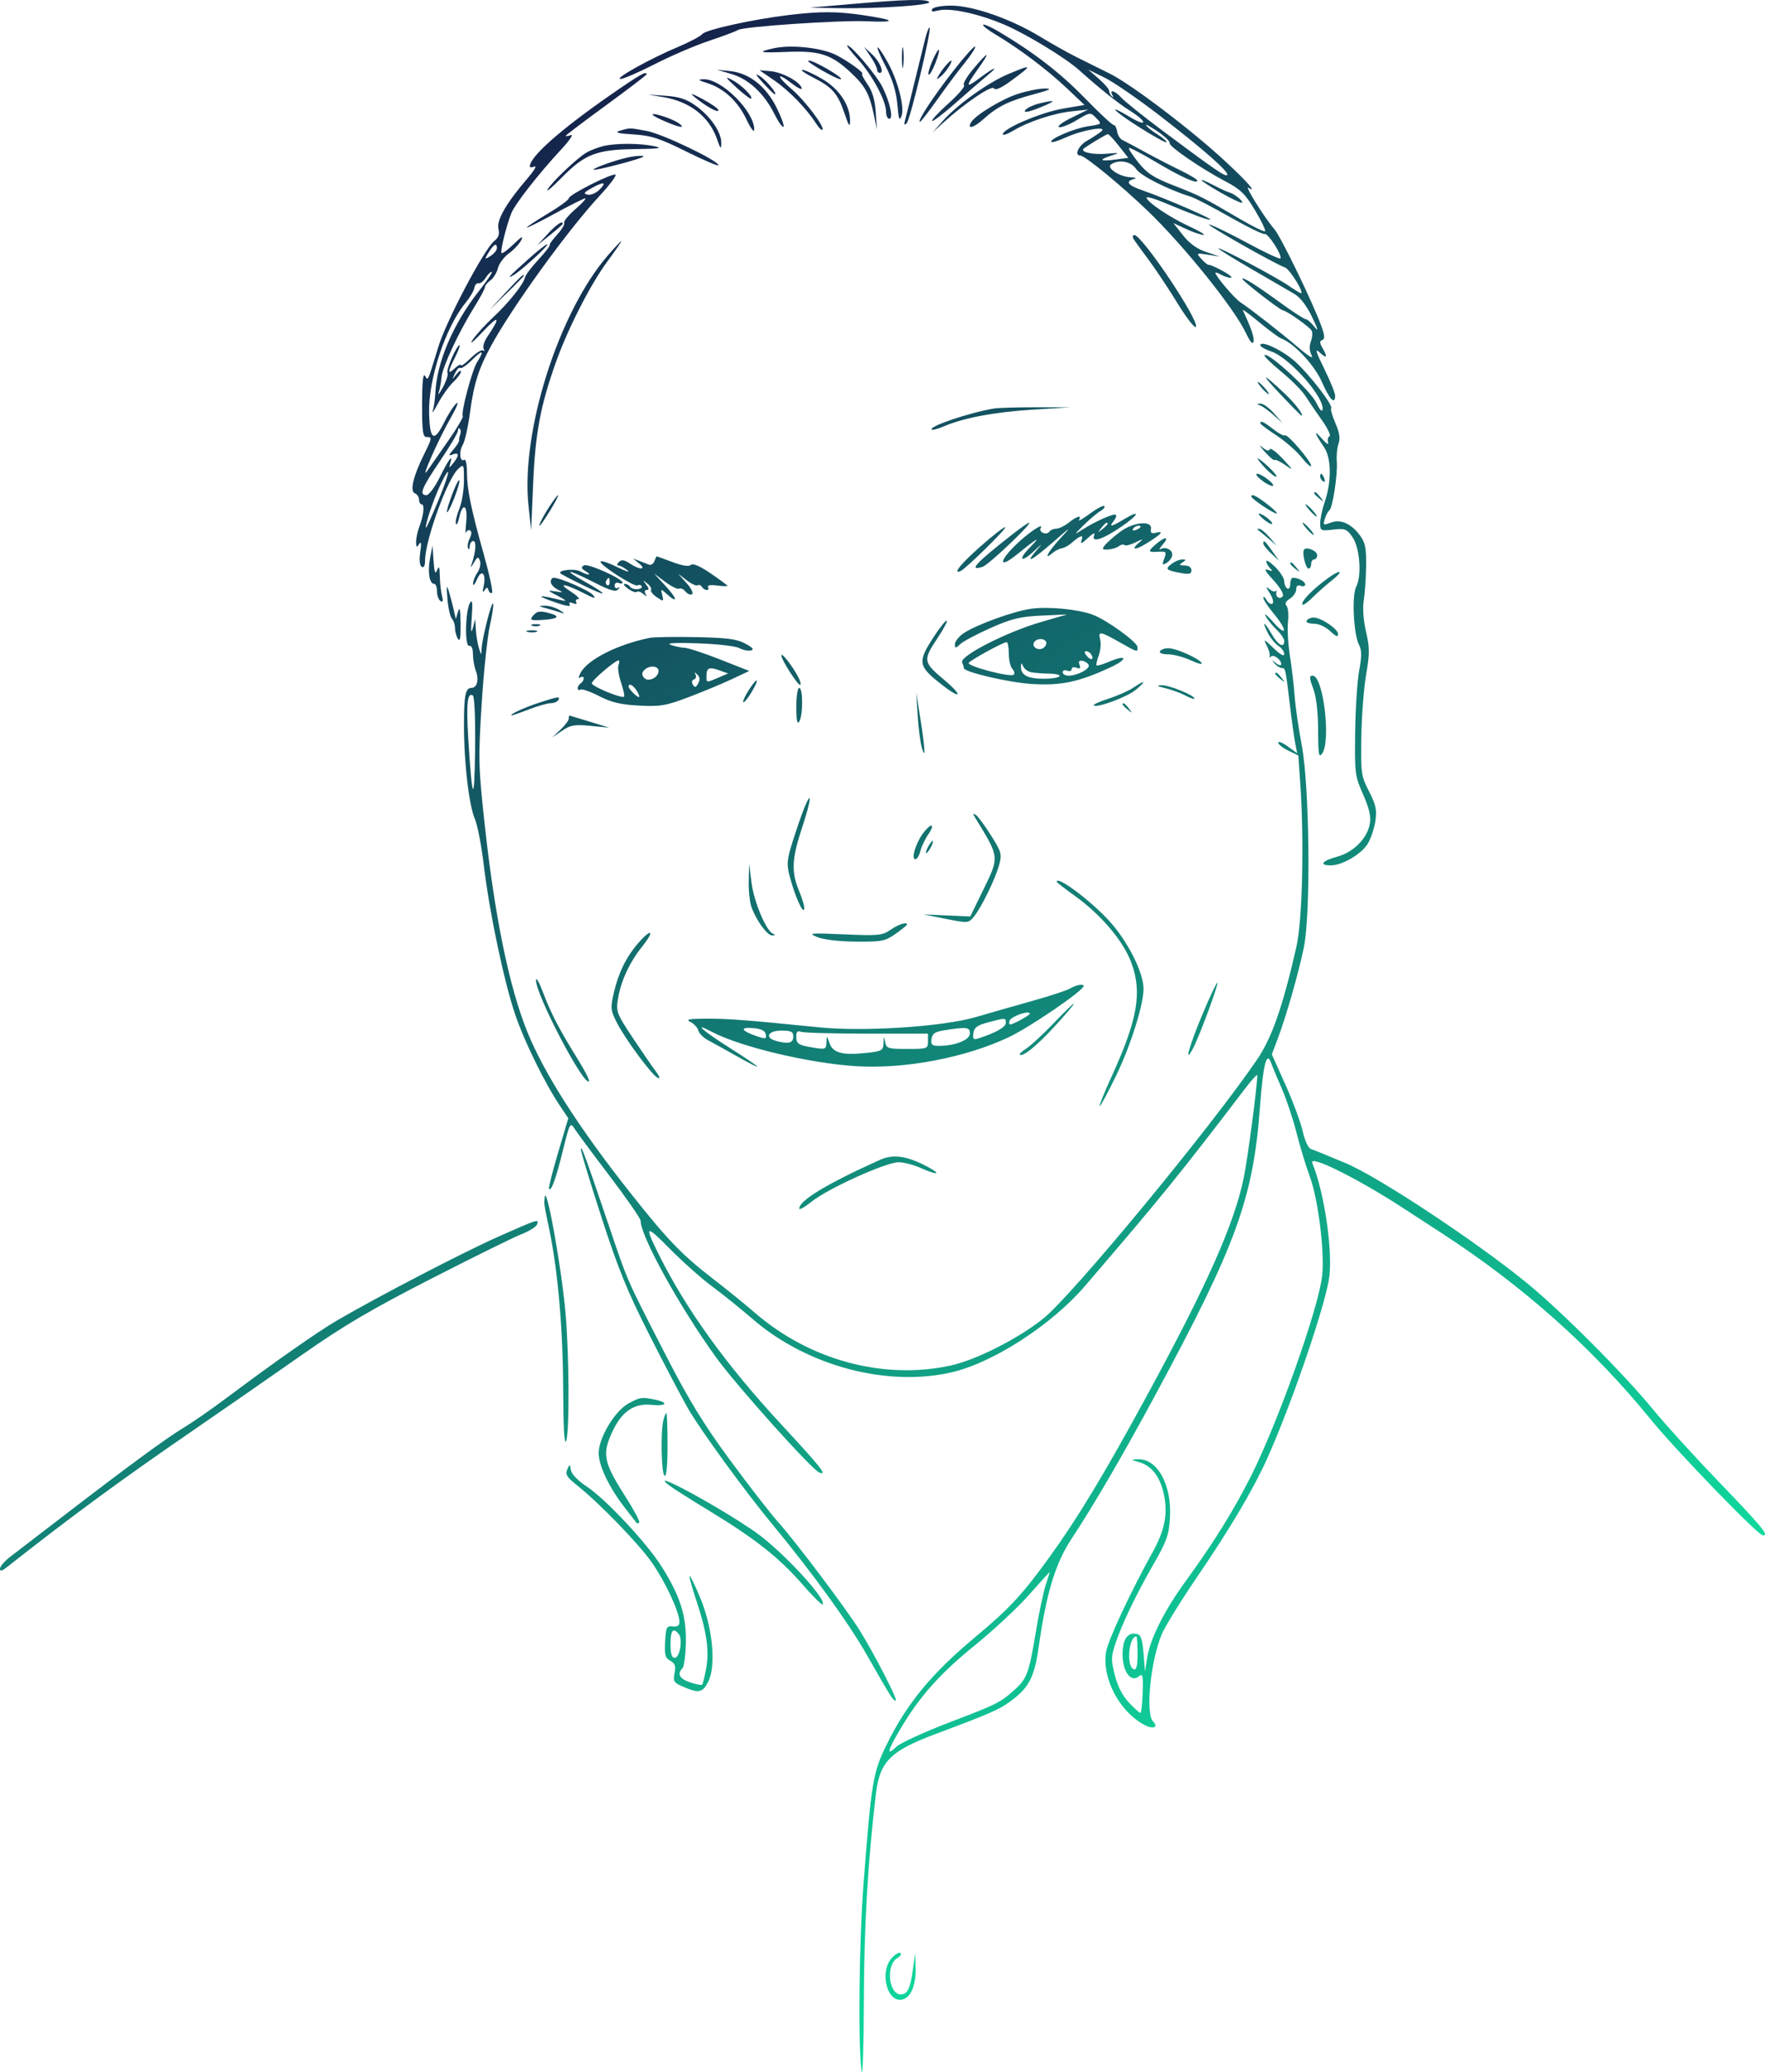 <svg width="306" height="359" viewBox="0 0 306 359" fill="none" xmlns="http://www.w3.org/2000/svg">
<path fill-rule="evenodd" clip-rule="evenodd" d="M147.65 0.698L140.383 1.33L145.363 1.414C152.176 1.529 161.429 0.908 161.096 0.358C160.755 -0.207 156.941 -0.11 147.65 0.698ZM161.617 1.575C161.357 2.004 161.662 2.077 162.654 1.822C164.72 1.293 169.719 2.375 174.273 4.336C178.025 5.953 184.766 10.062 187.096 12.154C190.62 15.318 193.802 17.86 195.876 19.166C198.967 21.115 198.985 22.125 195.896 20.276C191.663 17.742 193.017 19.201 197.569 22.078C200.008 23.62 202.107 24.777 202.233 24.648C202.359 24.52 201.632 23.891 200.618 23.251C198.944 22.194 197.888 21.057 199.423 21.964C201.35 23.103 202.893 24.407 202.787 24.808C202.639 25.37 208.339 29.27 212.489 31.444C215.064 32.794 215.891 33.602 217.578 36.42C218.686 38.271 219.472 39.908 219.324 40.059C219.177 40.211 217.237 39.267 215.013 37.963C208.499 34.143 208.064 33.923 203.538 32.159C200.023 30.789 198.873 30.045 197.365 28.166C196.347 26.896 195.609 25.76 195.726 25.64C195.843 25.52 197.904 26.592 200.307 28.021C204.765 30.674 207.611 31.953 207.58 31.291C207.571 31.087 206.228 30.275 204.596 29.487C202.964 28.698 200.227 27.284 198.514 26.344C196.802 25.403 195.05 24.474 194.622 24.277C194.194 24.081 193.768 23.408 193.677 22.782C193.586 22.156 193.307 21.643 193.056 21.643C192.805 21.643 190.544 19.533 188.031 16.953C183.785 12.594 179.253 9.095 173.189 5.497C171.819 4.685 170.583 4.139 170.44 4.285C170.298 4.431 171.3 5.214 172.669 6.025C176.665 8.392 181.58 12.094 184.919 15.251L188.02 18.184L184.201 18.837C180.471 19.475 173.861 22.295 173.861 23.249C173.861 23.512 174.655 23.249 175.627 22.664C178.266 21.073 182.641 19.625 185.825 19.287L188.653 18.988L185.798 20.384C184.228 21.152 183.238 21.89 183.599 22.023C183.959 22.157 185.329 21.623 186.642 20.837C189.022 19.412 189.033 19.411 190.058 20.458C191.084 21.504 191.079 21.509 188.584 21.891C186.157 22.263 181.83 24.128 182.294 24.602C182.42 24.731 183.562 24.367 184.832 23.794C187.758 22.472 192.214 21.742 190.898 22.8C190.42 23.184 189.31 23.905 188.432 24.401C186.984 25.221 186.202 26.945 187.278 26.945C188.076 26.945 194.276 32.027 198.964 36.524C205.208 42.514 213.966 53.396 216.001 57.692C216.735 59.242 217.198 59.772 217.323 59.202C217.484 58.472 216.948 56.9 215.467 53.759C215.341 53.492 216.612 54.416 218.293 55.814C219.973 57.212 221.699 58.485 222.128 58.643C224.357 59.464 227.896 63.255 229.196 66.214C230.531 69.252 231.473 70.217 231.473 68.547C231.473 68.102 230.626 66.015 229.591 63.908C228.093 60.861 227.934 60.284 228.812 61.088C230.058 62.228 230.225 61.925 229.267 60.267C228.773 59.413 228.765 59.09 229.233 58.916C229.7 58.742 229.685 58.218 229.17 56.732C227.856 52.938 222.072 40.988 220.914 39.673C219.297 37.839 215.669 32.036 216.445 32.526C218.03 33.527 216.323 31.571 212.528 28.039C206.702 22.616 196.15 14.608 192.362 12.735C190.608 11.867 188.004 10.575 186.577 9.864C185.15 9.153 182.303 7.554 180.251 6.31C175.221 3.262 168.682 0.984 164.938 0.975C163.271 0.971 161.824 1.232 161.617 1.575ZM136.75 2.602C130.543 3.348 122.384 5.141 121.768 5.894C121.444 6.289 119.545 7.298 117.546 8.135C112.758 10.141 106.402 13.674 107.564 13.684C108.069 13.688 110.755 12.527 113.533 11.106C116.312 9.684 120.57 7.859 122.996 7.051C125.423 6.243 127.641 5.41 127.927 5.202C128.736 4.608 145.602 3.47 150.351 3.688C155.566 3.928 155.29 3.464 149.726 2.638C145.138 1.957 142.192 1.949 136.75 2.602ZM160.429 6.613C160.14 7.736 159.296 11.16 158.554 14.221C157.811 17.283 157.071 20.265 156.91 20.848C156.697 21.615 156.776 21.754 157.195 21.349C157.8 20.766 161.541 5.172 161.167 4.79C161.05 4.67 160.717 5.49 160.429 6.613ZM156.369 9.98C156.369 11.584 156.467 12.24 156.585 11.438C156.704 10.636 156.704 9.324 156.585 8.522C156.467 7.72 156.369 8.377 156.369 9.98ZM134.279 8.338C131.086 9.02 131.646 9.196 136.359 8.995C141.969 8.754 144.045 9.394 147.272 12.358C149.992 14.856 150.727 16.182 151.536 20.053L152.034 22.438L151.826 19.394C151.684 17.314 151.237 15.802 150.415 14.623C149.752 13.673 149.327 12.858 149.468 12.812C149.914 12.665 147.223 10.704 144.986 9.544C142.582 8.298 137.273 7.7 134.279 8.338ZM148.759 10.294C151.214 12.988 153.619 17.473 153.619 19.361C153.619 20.033 153.871 20.583 154.179 20.583C154.924 20.583 154.311 17.741 152.988 15.074C151.988 13.058 147.597 7.86 146.894 7.86C146.699 7.86 147.538 8.955 148.759 10.294ZM153.476 11.349C154.744 13.788 155.366 15.784 155.569 18.068C155.802 20.701 155.943 21.082 156.308 20.072C156.865 18.535 155.627 13.835 153.831 10.67C151.784 7.062 151.515 7.576 153.476 11.349ZM165.221 12.357C161.779 16.771 158.938 21.113 159.493 21.113C159.642 21.113 160.987 19.384 162.482 17.27C163.977 15.155 166.127 12.283 167.26 10.887C168.394 9.49 169.199 8.223 169.05 8.071C168.901 7.919 167.179 9.848 165.221 12.357ZM150.931 9.797C151.553 10.716 152.062 11.731 152.062 12.05C152.062 12.37 152.273 12.631 152.532 12.631C153.369 12.631 152.52 10.636 151.142 9.363L149.801 8.125L150.931 9.797ZM161.664 10.51C161.146 11.682 160.847 12.768 160.998 12.924C161.15 13.078 161.664 12.211 162.139 10.996C163.264 8.126 162.886 7.741 161.664 10.51ZM168.734 11.952C167.583 13.327 166.859 14.591 167.126 14.759C167.392 14.927 166.201 16.333 164.478 17.882C162.755 19.431 161.459 20.815 161.598 20.958C161.737 21.1 163.565 19.702 165.661 17.851C167.756 16 170.283 13.816 171.276 12.998C173.361 11.28 172.325 11.653 169.873 13.505C167.425 15.352 167.332 15.046 169.449 12.101C171.853 8.755 171.475 8.676 168.734 11.952ZM140.167 10.682C141.655 11.864 145.833 14.086 145.833 13.695C145.833 13.219 141.14 10.51 140.314 10.51C140.115 10.51 140.048 10.588 140.167 10.682ZM163.899 11.438C163.47 11.948 162.922 12.724 162.681 13.161C162.299 13.854 162.359 13.86 163.15 13.204C164.02 12.482 165.284 10.51 164.876 10.51C164.768 10.51 164.328 10.928 163.899 11.438ZM174.809 12.833C171.307 14.304 166.008 18.091 163.48 20.929L161.664 22.968L163.48 21.31C167.184 17.928 171.949 14.695 172.321 15.31C172.564 15.712 173.567 15.264 175.349 13.956C179.112 11.195 179.045 11.053 174.809 12.833ZM126.789 12.813C129.782 13.688 132.47 16.176 134.237 19.708C134.944 21.122 135.661 22.137 135.831 21.964C136 21.791 135.456 20.285 134.622 18.618C132.775 14.931 129.873 12.656 126.586 12.319L124.294 12.083L126.789 12.813ZM134.226 13.925C136.787 15.687 139.814 18.797 141.452 21.351C141.941 22.113 142.448 22.627 142.58 22.492C143.039 22.024 139.554 17.412 137.265 15.457C134.536 13.127 134.583 12.358 137.325 14.494C138.37 15.308 139.117 15.642 138.984 15.235C138.617 14.11 135.58 12.493 133.521 12.326L131.686 12.178L134.226 13.925ZM140.99 13.438C144.316 15.131 145.245 16.195 146.415 19.654C147.153 21.838 147.36 22.119 147.373 20.959C147.404 18.28 145.516 15.421 142.582 13.703C141.087 12.827 139.527 12.109 139.114 12.105C138.701 12.103 139.545 12.702 140.99 13.438ZM201.11 20.067C208.749 25.964 213.184 29.869 212.758 30.321C212.438 30.661 210.585 29.391 201.533 22.629C198.16 20.11 194.955 17.546 194.412 16.93C193.34 15.718 192.251 15.398 192.858 16.474C193.075 16.859 193.033 16.952 192.758 16.695C192.499 16.452 192.286 16.018 192.286 15.729C192.286 15.441 191.469 14.495 190.47 13.626L188.653 12.047L191.508 13.452C193.078 14.225 197.399 17.201 201.11 20.067ZM105.868 16.429C97.123 22.496 91.855 27.161 91.855 28.838C91.855 29.025 92.225 29.033 92.678 28.856C93.131 28.678 92.548 29.639 91.383 30.991C87.787 35.163 86.056 38.175 86.415 39.635C86.645 40.572 86.444 41.164 85.693 41.759C83.959 43.131 77.386 55.552 75.999 60.078C74.074 66.358 74.234 66.013 73.669 65.099C73.353 64.589 73.183 66.292 73.177 70.018C73.171 74.734 73.304 75.717 73.948 75.717C74.964 75.717 74.946 75.839 73.488 78.783C71.629 82.533 71.025 85.119 71.924 85.471C72.323 85.628 72.65 86.121 72.65 86.568C72.65 87.015 72.852 87.38 73.098 87.38C73.651 87.38 73.457 89.267 72.699 91.258C72.387 92.079 72.135 93.271 72.139 93.909C72.146 94.858 72.241 94.924 72.666 94.272C73.031 93.711 73.089 94.121 72.861 95.663C72.659 97.033 72.753 97.985 73.113 98.212C73.481 98.445 73.691 98.039 73.695 97.086C73.709 93.612 77.554 82.988 79.422 81.261C80.416 80.342 80.436 80.38 80.436 83.257C80.436 84.87 80.073 87.077 79.63 88.16C79.187 89.243 78.918 90.405 79.034 90.743C79.148 91.08 79.412 90.581 79.621 89.633C80.216 86.925 81.129 87.526 80.83 90.428C80.687 91.813 80.676 92.647 80.806 92.28C80.937 91.914 81.258 91.75 81.52 91.915C81.801 92.092 81.769 92.648 81.442 93.273C81.137 93.854 81.001 94.615 81.14 94.963C81.278 95.312 81.411 95.179 81.433 94.669C81.455 94.159 81.734 93.742 82.052 93.742C82.632 93.742 82.499 95.624 81.771 97.718C81.509 98.472 81.614 98.416 82.138 97.523C82.779 96.429 82.917 96.384 83.212 97.168C83.397 97.663 83.2 98.579 82.772 99.204C82.343 99.828 82.003 100.703 82.016 101.149C82.029 101.594 82.335 101.251 82.696 100.388C83.487 98.492 84.343 99.389 83.843 101.591C83.629 102.533 83.679 102.773 83.991 102.296C84.389 101.686 84.501 101.686 84.714 102.296C84.852 102.694 85.118 102.875 85.305 102.699C85.493 102.524 84.851 99.542 83.88 96.073C81.628 88.032 80.955 84.737 80.955 81.756C80.955 80.428 80.742 79.5 80.475 79.668C79.71 80.151 79.538 78.207 80.243 77.042C80.596 76.459 81.145 74.01 81.465 71.6C82.139 66.507 82.976 63.861 85.194 59.817C88.908 53.045 98.507 39.795 103.938 33.946C105.641 32.111 106.892 30.463 106.716 30.284C106.304 29.863 98.602 33.742 98.602 34.372C98.602 34.635 96.967 35.825 94.969 37.017C92.97 38.209 91.335 39.29 91.335 39.419C91.335 39.548 93.515 38.464 96.18 37.01C98.844 35.556 101.221 34.366 101.463 34.366C101.705 34.366 100.925 35.221 99.73 36.266C98.534 37.311 97.674 38.36 97.818 38.598C97.961 38.835 97.41 39.762 96.592 40.655C95.774 41.55 95.191 42.369 95.297 42.476C95.401 42.584 94.513 43.725 93.321 45.013C92.129 46.301 91.097 47.665 91.028 48.043C90.82 49.175 88.168 52.501 85.519 54.955C84.154 56.22 82.529 58.009 81.907 58.931C81.286 59.854 82.113 59.177 83.745 57.427C86.535 54.436 86.874 54.862 84.482 58.351C83.933 59.151 83.653 60.105 83.86 60.472C84.067 60.838 84.038 60.955 83.797 60.731C83.556 60.507 82.584 61.091 81.638 62.028C80.691 62.965 79.917 63.529 79.917 63.281C79.917 63.032 79.45 63.261 78.879 63.789C77.567 65.002 77.569 64.555 78.889 61.912C79.466 60.758 79.821 59.813 79.679 59.813C79.171 59.813 77.288 64.099 77.582 64.586C77.747 64.858 77.392 65.983 76.793 67.086C76.194 68.188 75.861 68.613 76.053 68.03C76.246 67.447 76.471 66.234 76.553 65.335C76.718 63.535 79.597 57.4 82.322 53.044C83.283 51.507 84.069 50.029 84.069 49.76C84.069 49.491 84.498 48.958 85.023 48.578C85.548 48.197 86.133 47.244 86.322 46.462C86.512 45.679 87.368 44.53 88.223 43.907C89.08 43.284 90.043 42.255 90.363 41.619C90.779 40.795 90.409 40.985 89.073 42.282C88.042 43.283 87.087 43.987 86.951 43.848C86.686 43.578 87.745 39.261 88.638 36.964C89.248 35.396 93.332 30.17 97.25 25.942C98.707 24.369 99.491 23.229 98.991 23.407C98.491 23.584 98.083 23.642 98.083 23.534C98.083 23.425 101.236 21.037 105.09 18.226C108.943 15.416 112.096 13.007 112.096 12.873C112.096 12.252 110.933 12.916 105.868 16.429ZM132.311 14.384C133.295 15.461 134.199 16.342 134.32 16.342C134.864 16.342 132.916 13.954 131.782 13.23C130.82 12.617 130.945 12.891 132.311 14.384ZM127.667 15.157C128.952 16.334 130.099 17.202 130.216 17.087C130.592 16.719 128.499 14.669 126.89 13.83C125.609 13.162 125.747 13.398 127.667 15.157ZM122.618 14.395C125.517 15.315 127.926 17.549 129.418 20.7C130.148 22.242 130.752 23.043 130.762 22.485C130.821 19.342 125.1 13.636 121.986 13.732C120.882 13.766 120.988 13.877 122.618 14.395ZM176.409 16.287C173.662 17.184 169.12 19.94 168.385 21.155C167.592 22.466 168.776 22.188 170.477 20.663C172.964 18.433 174.817 17.516 179.219 16.337C182.092 15.568 182.528 15.34 181.127 15.339C180.128 15.339 178.005 15.765 176.409 16.287ZM120.367 16.771C122.315 18.387 124.553 19.636 124.553 19.106C124.553 18.845 123.327 17.977 121.828 17.177C119.954 16.177 119.497 16.051 120.367 16.771ZM114.971 16.823C119.617 17.598 122.948 20.193 124.312 24.101C124.924 25.856 125.03 25.952 125.049 24.77C125.08 22.92 123.187 20.161 120.625 18.322C119.042 17.186 117.771 16.764 115.442 16.602L112.356 16.387L114.971 16.823ZM180.17 17.93C179.217 18.16 178.165 18.639 177.835 18.995C177.154 19.729 178.642 19.385 181.387 18.175C183.147 17.399 182.723 17.314 180.17 17.93ZM113.135 19.843C113.135 20.222 117.921 22.233 118.183 21.964C118.31 21.835 117.894 21.445 117.259 21.098C115.854 20.329 113.135 19.502 113.135 19.843ZM107.425 22.669C106.485 22.951 107.14 23.123 109.804 23.291C112.919 23.488 114.326 23.943 119.017 26.273C122.062 27.785 124.553 28.845 124.553 28.628C124.553 27.836 114.87 23.202 112.156 22.695C109.073 22.12 109.25 22.121 107.425 22.669ZM193.989 25.288L195.605 27.343L193.436 27.64C190.716 28.012 190.338 27.707 192.618 26.977C194.25 26.455 194.193 26.433 191.739 26.644C189.447 26.842 187.181 26.313 187.889 25.746C188.619 25.162 191.811 23.25 192.07 23.242C192.236 23.238 193.099 24.158 193.989 25.288ZM104.571 25.316C103.714 25.527 102.444 26.012 101.748 26.394C100.18 27.255 95.579 31.612 94.929 32.852C94.665 33.355 95.727 32.463 97.289 30.867C101.341 26.729 103.378 25.923 110.02 25.835C114.35 25.777 115.044 25.672 113.394 25.324C110.889 24.794 106.702 24.791 104.571 25.316ZM108.723 27.305C106.497 27.814 102.698 29.185 102.911 29.402C103.133 29.629 111.119 27.543 111.534 27.15C111.804 26.894 110.11 26.987 108.723 27.305ZM196.984 29.297C197.717 30.44 202.547 32.878 206.501 34.101C207.182 34.311 210.215 35.89 213.241 37.609C216.266 39.327 218.979 40.651 219.268 40.55C219.842 40.35 222.396 44.344 221.971 44.778C221.829 44.924 219.295 43.739 216.341 42.143C213.388 40.548 210.387 39.084 209.674 38.889C208.323 38.519 221.145 45.807 222.776 46.336C223.588 46.599 226.186 50.801 225.538 50.801C225.402 50.801 224.46 50.225 223.445 49.521C221.276 48.018 211.231 42.691 211.231 43.044C211.231 43.177 213.841 44.798 217.032 46.646C220.223 48.493 223.548 50.423 224.421 50.933C225.417 51.516 226.551 52.994 227.47 54.909C228.525 57.107 228.644 57.588 227.897 56.632C227.327 55.903 226.643 55.307 226.376 55.307C226.11 55.307 224.053 53.965 221.805 52.326C217.853 49.444 215.383 47.9 215.383 48.311C215.383 48.655 221.844 53.674 222.404 53.766C223.153 53.888 226.965 56.575 227.393 57.282C227.588 57.605 227.535 58.441 227.275 59.141C226.964 59.974 227.005 60.801 227.394 61.543C227.774 62.268 226.983 61.819 225.188 60.292C222.013 57.59 216.874 53.576 215.072 52.391C214.004 51.688 210.712 47.817 210.712 47.263C210.712 47.147 211.163 47.299 211.715 47.601C212.268 47.903 213.027 48.139 213.402 48.127C213.778 48.113 213.151 47.588 212.009 46.958C210.867 46.328 209.786 45.852 209.606 45.9C209.425 45.948 208.845 45.498 208.315 44.901C207.357 43.819 207.362 43.816 209.421 44.132L211.49 44.45L209.122 43.662C207.521 43.13 206.215 42.19 205.093 40.764L203.433 38.654L205.645 39.679C206.861 40.243 208.207 40.703 208.635 40.702C209.064 40.7 207.939 40.023 206.137 39.199C202.848 37.695 198.809 34.97 198.786 34.242C198.78 34.027 200 34.358 201.499 34.977C207.344 37.392 209.19 38.077 209.809 38.061C210.548 38.042 201.808 34.258 198.125 33.001C195.56 32.127 195.016 31.435 196.568 31.021C197.12 30.874 196.909 30.754 196.031 30.717C194.077 30.634 191.717 29.062 192.644 28.461C194.024 27.568 196.135 27.974 196.984 29.297ZM211.478 33.285C213.47 34.427 215.208 35.252 215.34 35.117C215.6 34.851 213.892 33.507 213.047 33.312C212.762 33.246 211.661 32.741 210.603 32.189C207.155 30.392 207.763 31.154 211.478 33.285ZM103.972 32.827C103.374 33.439 102.446 33.845 101.911 33.731C101.093 33.555 101.187 33.381 102.494 32.64C104.644 31.422 105.27 31.502 103.972 32.827ZM94.941 40.549L93.152 42.491L95.358 40.725C96.571 39.755 97.564 38.881 97.564 38.784C97.564 38.151 96.476 38.883 94.941 40.549ZM196.542 41.416C196.771 41.795 197.932 43.405 199.122 44.995C200.312 46.584 202.572 49.979 204.142 52.539C205.713 55.099 207.151 56.942 207.336 56.635C207.974 55.581 198.009 40.728 196.665 40.728C196.357 40.728 196.305 41.022 196.542 41.416ZM105.341 44.306C96.806 54.2 90.264 74.876 91.63 87.645L92.083 91.886L92.439 83.669C92.814 75.048 93.675 70.43 96.295 62.994C98.371 57.101 102.353 49.277 105.301 45.298C106.732 43.368 107.815 41.788 107.708 41.788C107.601 41.788 106.536 42.921 105.341 44.306ZM86.145 42.986C86.145 43.353 85.654 43.967 85.053 44.35C84.148 44.928 84.028 44.927 84.355 44.346C85.443 42.411 86.145 41.877 86.145 42.986ZM91.742 44.77C88.135 47.996 87.762 48.393 89 47.691C90.332 46.935 95.347 42.344 94.856 42.33C94.651 42.323 93.25 43.422 91.742 44.77ZM83.076 50.369C78.612 56.003 75.747 62.664 75.479 68.03C75.42 69.196 75.214 70.628 75.02 71.211C74.827 71.794 75.243 71.198 75.944 69.885C76.646 68.573 77.827 66.921 78.568 66.215C79.31 65.508 79.917 64.687 79.917 64.391C79.917 64.094 79.553 64.314 79.11 64.88C78.34 65.861 78.33 65.852 78.892 64.671C79.217 63.99 79.623 63.577 79.795 63.753C79.967 63.929 80.883 63.306 81.829 62.369C83.686 60.531 84.043 60.672 82.726 62.724C81.846 64.097 79.876 71.503 80.233 72.098C80.351 72.294 79.219 74.21 77.717 76.355C76.215 78.5 74.582 80.844 74.088 81.565C72.717 83.564 76.009 76.109 78.13 72.413C79.157 70.622 79.612 69.484 79.139 69.885C78.665 70.286 77.701 71.778 76.995 73.201C75.232 76.755 74.483 76.245 74.394 71.432C74.286 65.591 77.266 56.651 80.717 52.462C81.469 51.549 82.153 50.383 82.237 49.873C82.322 49.363 82.65 49.004 82.967 49.077C83.283 49.149 83.834 48.731 84.191 48.149C84.547 47.566 85.026 47.09 85.255 47.09C85.486 47.09 84.504 48.566 83.076 50.369ZM87.685 50.668L84.848 53.716L87.832 50.819C89.473 49.225 90.816 47.853 90.816 47.77C90.816 47.377 90.32 47.836 87.685 50.668ZM218.497 59.821C218.497 60.063 219.364 60.553 220.424 60.91C223.654 61.999 229.891 69.164 229.269 71.071C229.165 71.392 228.694 70.826 228.223 69.813C227.256 67.731 219.842 60.913 219.228 61.54C219.089 61.682 220.392 62.962 222.124 64.384C223.856 65.806 225.728 67.685 226.285 68.56C226.842 69.435 228.138 71.337 229.167 72.787C230.194 74.237 230.797 75.505 230.505 75.605C230.213 75.704 230.104 76.188 230.263 76.679C230.423 77.171 229.925 76.857 229.159 75.982C227.67 74.283 227.862 75.001 229.571 77.518C230.827 79.367 230.875 83.422 229.682 86.921C229.248 88.194 228.889 89.862 228.885 90.628C228.878 91.959 228.978 92.01 231.136 91.761C233.172 91.527 233.499 91.652 234.467 93.04C235.759 94.892 236.13 99.742 235.126 101.656C234.331 103.172 234.667 109.939 235.63 111.775C236.095 112.664 236.098 113.713 235.64 116.197C235.311 117.988 234.997 122.793 234.943 126.875C234.85 133.997 234.906 134.433 236.323 137.656C237.423 140.159 237.717 141.467 237.474 142.787C237.011 145.307 234.648 147.661 231.798 148.439C229.183 149.154 228.617 149.936 230.715 149.936C232.722 149.936 236.069 147.966 237.151 146.149C237.683 145.256 238.27 143.492 238.455 142.23C238.733 140.335 238.541 139.444 237.351 137.116C235.977 134.428 235.915 133.989 236.016 127.67C236.074 124.025 236.449 119.162 236.849 116.863C237.477 113.25 237.474 112.241 236.826 109.441C236.375 107.488 236.217 105.357 236.429 104.079C236.623 102.913 236.809 100.241 236.843 98.142C236.893 95.047 236.701 94.044 235.829 92.84C234.297 90.727 232.421 89.89 230.707 90.556C229.424 91.054 229.352 91.008 229.691 89.898C229.891 89.242 230.237 88.585 230.458 88.438C231.035 88.056 231.942 82.156 231.763 79.958C231.68 78.938 231.816 77.545 232.065 76.864C232.388 75.982 232.232 74.962 231.523 73.326C230.976 72.062 230.645 70.908 230.787 70.762C231.219 70.321 227.048 64.896 224.552 62.652C222.339 60.663 218.497 58.867 218.497 59.821ZM221.857 68.182C223.847 70.285 225.549 72.006 225.638 72.006C226.133 72.006 224.541 69.899 222.82 68.278C218.817 64.506 218.331 64.457 221.857 68.182ZM218.756 67.235C219.273 67.818 219.813 68.295 219.955 68.295C220.098 68.295 219.792 67.818 219.276 67.235C218.759 66.652 218.219 66.174 218.077 66.174C217.934 66.174 218.24 66.652 218.756 67.235ZM218.497 70.259C218.925 70.418 219.976 71.174 220.833 71.94L222.39 73.331L220.865 71.608C220.027 70.661 218.976 69.904 218.53 69.927C217.831 69.963 217.826 70.01 218.497 70.259ZM172.304 70.782C167.945 71.529 160.992 73.882 161.528 74.43C161.657 74.562 162.618 74.306 163.663 73.86C167.1 72.393 172.465 71.388 179.051 70.978L185.539 70.573L179.57 70.567C176.287 70.563 173.017 70.66 172.304 70.782ZM218.497 73.338C218.497 73.487 219.747 74.426 221.274 75.424C222.802 76.422 224.78 78.149 225.669 79.261C226.558 80.374 227.293 81.019 227.303 80.695C227.326 79.927 223.125 75.054 222.761 75.426C222.607 75.583 221.717 75.117 220.783 74.389C219.11 73.086 218.497 72.804 218.497 73.338ZM79.788 75.296C79.646 75.673 79.559 76.136 79.594 76.324C79.629 76.512 79.19 77.209 78.619 77.872C77.718 78.919 77.701 79.033 78.49 78.739C79.618 78.319 79.652 78.906 78.577 80.254C77.876 81.133 77.798 81.148 78.042 80.356C78.619 78.481 77.814 79.512 76.284 82.609C75.419 84.358 74.365 85.79 73.941 85.79C72.609 85.79 73.076 84.61 76.284 79.874C77.996 77.346 79.398 74.978 79.398 74.613C79.398 74.248 79.544 74.098 79.722 74.28C79.899 74.462 79.929 74.92 79.788 75.296ZM219.238 78.238C220.073 79.178 220.864 79.837 220.996 79.703C221.127 79.569 221.961 79.968 222.85 80.59C224.31 81.612 224.266 81.506 222.396 79.495C221.258 78.271 220.24 77.531 220.136 77.851C220.018 78.213 219.526 78.073 218.832 77.481C218.22 76.957 218.402 77.298 219.238 78.238ZM219.276 81.018C220.096 81.893 220.982 82.609 221.244 82.609C221.506 82.609 220.971 81.893 220.054 81.018C219.137 80.144 218.251 79.428 218.085 79.428C217.919 79.428 218.455 80.144 219.276 81.018ZM75.964 86.789C74.876 89.419 73.927 91.511 73.856 91.439C73.597 91.174 75.155 86.521 76.321 84.078C78.309 79.912 78.076 81.685 75.964 86.789ZM218.639 83.139C219.364 83.722 220.245 84.199 220.595 84.199C220.946 84.199 220.638 83.722 219.912 83.139C219.187 82.556 218.306 82.079 217.956 82.079C217.605 82.079 217.913 82.556 218.639 83.139ZM228.878 82.577C228.878 82.852 229.108 83.222 229.391 83.4C229.685 83.586 229.772 83.373 229.595 82.901C229.25 81.983 228.878 81.815 228.878 82.577ZM78.688 84.908C78.29 85.881 77.809 87.253 77.618 87.956C77.085 89.927 78.22 87.917 79.134 85.273C80.024 82.696 79.701 82.431 78.688 84.908ZM227.839 85.46C227.839 85.57 228.248 85.987 228.748 86.388C229.571 87.046 229.589 87.028 228.944 86.187C228.266 85.304 227.839 85.023 227.839 85.46ZM95.597 87.247C95.046 88.049 94.322 89.242 93.986 89.898C92.893 92.032 93.735 91.157 95.388 88.44C97.115 85.603 97.249 84.838 95.597 87.247ZM216.94 86.035C216.94 86.411 220.746 88.97 221.305 88.97C221.575 88.97 220.879 88.261 219.757 87.395C217.832 85.907 216.94 85.477 216.94 86.035ZM188.936 89.014C187.716 89.916 186.875 90.395 187.067 90.078C187.613 89.175 186.707 89.42 185.279 90.561C184.566 91.131 183.587 91.603 183.104 91.609C182.621 91.616 182.088 91.849 181.92 92.128C181.751 92.407 181.271 92.501 180.854 92.338C180.436 92.174 180.238 91.803 180.414 91.512C181.081 90.41 178.178 92.367 176.067 94.444C173.043 97.416 173.229 98.566 176.326 96.053C179.85 93.195 180.607 92.773 178.631 94.77C176.457 96.965 176.931 97.64 179.184 95.558C180.811 94.055 180.824 94.053 179.607 95.464C177.561 97.839 178.907 97.136 182.604 93.899C185.733 91.16 185.851 91.1 183.852 93.256C181.701 95.578 180.817 97.225 182.477 95.817C182.934 95.43 183.655 95.061 184.08 94.997C184.504 94.934 185.239 94.543 185.714 94.127C187.313 92.729 187.887 92.556 187.526 93.581C187.264 94.324 187.503 94.244 188.598 93.224C189.543 92.344 189.9 92.2 189.679 92.788C189.178 94.12 191.24 93.44 194.492 91.201C197.519 89.116 197.802 88.2 194.874 89.965C192.661 91.298 192.181 91.383 193.075 90.283C193.436 89.839 193.611 89.351 193.462 89.2C193.153 88.883 189.901 90.324 187.615 91.79C186.152 92.728 186.17 92.677 187.912 90.958C188.932 89.952 190.215 88.872 190.763 88.559C191.31 88.246 191.622 87.851 191.456 87.681C191.29 87.511 190.156 88.111 188.936 89.014ZM227.061 88.44C227.577 89.023 228.117 89.5 228.26 89.5C228.403 89.5 228.096 89.023 227.58 88.44C227.064 87.857 226.524 87.38 226.381 87.38C226.238 87.38 226.544 87.857 227.061 88.44ZM219.088 89.985C219.762 90.543 220.413 90.898 220.535 90.775C220.802 90.504 218.943 89.011 218.31 88.987C218.064 88.978 218.414 89.427 219.088 89.985ZM175.567 92.549C169.182 97.527 167.796 99.033 170.357 98.208C171.409 97.87 179.103 90.561 178.407 90.561C178.247 90.561 176.97 91.456 175.567 92.549ZM192.027 90.761C192.027 90.871 191.618 91.289 191.118 91.689C190.295 92.348 190.277 92.329 190.922 91.488C191.6 90.605 192.027 90.325 192.027 90.761ZM194.239 92.116C193.165 92.912 191.976 93.949 191.598 94.418C190.999 95.161 191.066 95.263 192.117 95.208C192.781 95.173 193.622 94.914 193.985 94.633C194.349 94.351 194.788 94.264 194.96 94.44C195.131 94.616 196.002 94.399 196.894 93.96C198.15 93.34 198.31 93.328 197.606 93.907C195.982 95.242 196.648 95.449 198.644 94.23C201.26 92.633 201.927 91.934 200.502 92.284C199.647 92.494 199.416 92.344 199.544 91.664C199.833 90.135 196.529 90.416 194.239 92.116ZM226.542 91.621C227.058 92.204 227.598 92.681 227.741 92.681C227.884 92.681 227.577 92.204 227.061 91.621C226.544 91.038 226.005 90.561 225.862 90.561C225.719 90.561 226.025 91.038 226.542 91.621ZM170.058 94.61C166.59 97.669 165.08 99.525 166.522 98.954C167.362 98.622 174.531 91.599 174.285 91.348C174.151 91.211 172.249 92.679 170.058 94.61ZM197.736 91.299C197.736 91.414 197.374 91.65 196.93 91.823C196.468 92.004 196.26 91.915 196.442 91.615C196.747 91.111 197.736 90.87 197.736 91.299ZM218.021 91.754C218.14 91.826 218.938 92.482 219.795 93.211L221.352 94.537L220.093 93.079C219.401 92.277 218.603 91.621 218.32 91.621C218.037 91.621 217.902 91.681 218.021 91.754ZM200.461 94.242C198.942 95.535 198.986 95.71 200.804 95.6C202.193 95.515 202.278 95.611 201.847 96.77C201.442 97.856 201.496 97.962 202.242 97.536C202.718 97.264 203.161 96.673 203.225 96.224C203.36 95.288 202.091 94.623 201.193 95.156C200.861 95.353 201.035 94.996 201.579 94.363C202.788 92.955 202.063 92.877 200.461 94.242ZM219.016 94.179C219.016 94.42 219.637 95.195 220.396 95.902L221.776 97.187L220.558 95.464C219.291 93.672 219.016 93.443 219.016 94.179ZM74.553 96.767C74.106 99.092 74.448 101.163 75.28 101.163C75.547 101.163 75.765 101.745 75.765 102.457C75.765 103.169 76.035 103.922 76.366 104.131C76.787 104.397 76.867 104.129 76.632 103.234C76.448 102.533 76.278 101.004 76.254 99.838C76.22 98.197 76.114 97.957 75.782 98.778C75.458 99.581 75.309 99.195 75.169 97.187L74.983 94.537L74.553 96.767ZM226.071 95.252C225.719 95.833 226.369 98.513 226.862 98.513C227.114 98.513 227.32 98.155 227.32 97.718C227.32 97.28 227.554 96.922 227.839 96.922C228.125 96.922 228.358 96.592 228.358 96.189C228.358 95.425 226.442 94.639 226.071 95.252ZM113.445 97.243C113.27 97.71 112.836 97.971 112.482 97.823C112.127 97.675 111.37 97.38 110.799 97.167L109.761 96.78L110.799 97.629C112.185 98.764 110.889 98.771 109.197 97.638C108.214 96.981 107.744 96.915 107.295 97.374C106.942 97.734 106.912 97.983 107.222 97.983C107.51 97.983 108.199 98.35 108.753 98.801C109.307 99.25 108.563 99.022 107.099 98.294C105.635 97.566 104.302 97.108 104.136 97.278C103.713 97.71 109.985 101.778 110.537 101.43C110.784 101.274 111.104 101.339 111.246 101.575C111.389 101.811 111.059 102.038 110.513 102.08C109.968 102.122 109.387 101.933 109.222 101.66C109.056 101.387 108.649 101.163 108.317 101.163C107.985 101.163 108.247 101.546 108.9 102.013C109.553 102.48 110.226 102.72 110.396 102.548C110.565 102.374 111.062 102.529 111.5 102.891C112.135 103.416 112.217 103.415 111.906 102.886C111.682 102.506 111.777 102.224 112.129 102.224C112.563 102.224 112.534 101.952 112.03 101.296C111.385 100.456 111.404 100.437 112.221 101.091C112.717 101.488 113.011 101.999 112.874 102.226C112.736 102.452 113.182 103.011 113.863 103.466C115.049 104.26 115.089 104.246 114.815 103.127C114.539 102 114.566 101.991 115.559 102.886C117.553 104.68 117.474 103.789 115.446 101.59L113.394 99.366L115.344 100.824C116.416 101.626 117.499 102.153 117.75 101.994C118.001 101.835 118.493 102.058 118.844 102.489C119.194 102.92 119.707 103.13 119.983 102.955C120.26 102.78 119.825 101.905 119.016 101.01L117.546 99.382L119.035 100.53C119.853 101.162 120.713 101.559 120.945 101.413C121.177 101.266 121.514 101.389 121.693 101.685C121.872 101.981 122.253 102.224 122.538 102.224C122.824 102.224 122.919 101.995 122.75 101.715C122.566 101.413 123.182 101.304 124.277 101.447C125.285 101.579 126.11 101.603 126.11 101.5C126.11 101.398 124.799 100.424 123.196 99.338C121.315 98.062 120.104 97.544 119.78 97.875C119.455 98.207 118.328 98.035 116.602 97.39C115.131 96.841 113.891 96.392 113.846 96.392C113.801 96.392 113.621 96.775 113.445 97.243ZM203.156 97.674C201.928 98.591 202.121 98.801 204.613 99.262C206.174 99.55 206.559 99.459 206.559 98.802C206.559 98.308 206.095 97.979 205.392 97.975C204.447 97.968 204.373 97.868 205.002 97.452C205.687 97 205.684 96.938 204.972 96.93C204.527 96.926 203.709 97.26 203.156 97.674ZM219.535 97.247C219.535 97.535 219.827 98.071 220.184 98.438C220.704 98.973 220.628 99.032 219.795 98.731C219.081 98.474 219.383 99.028 220.763 100.507C221.865 101.69 222.609 102.922 222.414 103.245C221.969 103.979 221.084 103.476 221.289 102.604C221.373 102.249 221.34 102.147 221.216 102.378C221.093 102.609 220.609 102.49 220.142 102.113C219.396 101.512 219.402 101.602 220.187 102.859C220.684 103.654 220.867 104.424 220.599 104.593C220.334 104.76 219.877 104.474 219.583 103.958C219.288 103.441 219.04 103.274 219.032 103.586C219.023 103.898 219.833 105.129 220.833 106.321C223.228 109.18 223.147 110.527 220.744 107.79C219.721 106.624 219.125 106.147 219.421 106.73C219.717 107.313 220.564 108.368 221.304 109.075C222.044 109.782 222.649 110.677 222.649 111.063C222.649 112.356 221.587 111.785 220.504 109.911C219.192 107.639 218.684 107.453 219.798 109.651C220.242 110.529 221.066 111.541 221.627 111.9C222.189 112.258 222.649 112.898 222.649 113.323C222.649 113.804 221.941 113.407 220.768 112.268C219.17 110.716 218.991 110.641 219.58 111.766C219.962 112.495 220.206 113.33 220.121 113.622C220.036 113.913 220.141 113.975 220.353 113.759C220.797 113.304 222.13 114.292 222.13 115.077C222.13 115.368 221.721 115.291 221.222 114.905C220.438 114.299 220.406 114.308 220.988 114.972C221.359 115.396 221.921 115.742 222.237 115.742C222.863 115.742 222.869 115.773 223.67 122.471C223.972 125.005 224.371 127.851 224.557 128.797L224.893 130.515L223.252 129.322C222.35 128.665 221.611 128.372 221.611 128.669C221.611 128.967 222.394 129.59 223.351 130.054L225.092 130.898L225.428 135.727C226.121 145.702 225.802 159.457 224.772 163.984C222.406 174.388 220.52 179.795 217.929 183.598C209.96 195.299 186.085 224.22 180.952 228.391C176.678 231.864 169.247 235.637 164.778 236.604C153.112 239.127 140.302 235.649 130.781 227.373C129.211 226.008 125.942 223.361 123.515 221.49C118.215 217.404 115.691 214.779 109.301 206.702C100.32 195.351 94.336 185.997 91.39 178.698C88.271 170.972 85.756 158.708 84.024 142.779C82.951 132.907 82.914 131.482 83.497 122.104C83.841 116.564 84.484 110.404 84.924 108.416C85.365 106.427 85.617 104.689 85.484 104.553C85.195 104.257 83.572 110.674 83.498 112.405C83.448 113.597 83.438 113.595 83.031 112.296C82.803 111.567 82.564 110.136 82.502 109.115L82.389 107.26L81.96 108.85C81.669 109.931 81.612 109.336 81.783 106.995C81.969 104.468 81.891 103.785 81.493 104.434C80.664 105.785 80.539 112.063 81.344 111.899C81.745 111.816 81.993 112.36 81.993 113.322C81.993 114.178 82.22 115.488 82.497 116.233C83.075 117.785 82.712 119.188 81.733 119.188C80.692 119.188 80.435 120.486 80.44 125.726C80.446 132.189 81.299 139.491 82.329 141.893C82.788 142.963 83.486 146.583 83.88 149.936C84.823 157.954 87.393 170.149 89.342 175.854C90.936 180.516 94.475 187.717 97.077 191.592L98.528 193.754L96.743 199.759C95.761 203.063 95.058 205.868 95.18 205.993C95.595 206.416 96.362 204.295 97.597 199.309C98.787 194.508 98.853 194.386 99.623 195.583C100.06 196.265 102.812 199.969 105.738 203.816C108.664 207.663 111.061 211.129 111.065 211.518C111.089 214.246 117.808 226.403 124.134 235.167C127.651 240.038 140.723 254.617 142.036 255.132C143.529 255.717 142.426 254.323 135.373 246.711C125.857 236.441 118.944 226.851 114.227 217.377C111.656 212.215 111.894 212.081 116.089 216.331C118.318 218.588 121.639 221.542 123.47 222.894C125.301 224.247 128.454 226.784 130.477 228.533C139.927 236.704 153.904 240.409 165.163 237.728C172.321 236.024 182.387 229.479 188.11 222.808C201.675 206.995 204.182 203.906 216.001 188.434C217.088 187.011 217.978 186.058 217.978 186.316C217.978 188.13 216.309 200.772 215.642 204.011C213.987 212.046 209.297 222.598 198.823 241.846C191.466 255.366 186.915 262.908 182.034 269.668C177.268 276.271 175.05 278.667 169.189 283.55C161.484 289.97 157.189 295.178 153.674 302.367C151.34 307.14 151.074 308.74 149.725 326.2C148.933 336.449 148.74 354.489 149.375 358.806C149.568 360.117 149.746 354.63 149.77 346.613C149.808 333.674 150.454 322.609 151.856 310.832C152.525 305.222 154.338 303.389 162.098 300.479C171.927 296.794 173.23 296.221 175.38 294.629C178.369 292.418 179.362 290.478 180.065 285.473C181.386 276.066 182.966 270.861 185.806 266.566C189.618 260.8 194.558 252.331 200.186 241.914C214.382 215.639 217.287 207.64 218.462 191.585C218.985 184.428 219.613 181.998 220.377 184.174C220.573 184.732 221.406 186.731 222.227 188.614C223.048 190.497 224.191 193.922 224.767 196.224C225.342 198.526 226.396 201.989 227.107 203.92C228.543 207.818 229.682 217.048 229.222 221.057C228.561 226.801 221.598 246.385 216.881 255.763C213.92 261.65 210.327 267.422 205.539 273.987C201.842 279.058 199.359 284.03 198.854 287.375L198.514 289.626L198.255 286.45C198.05 283.939 197.8 283.236 197.062 283.093C195.458 282.782 194.622 284.016 194.622 286.693C194.622 289.651 196.088 291.598 197.447 290.447C198.114 289.881 198.201 290.257 198.105 293.288C198.045 295.208 197.866 296.781 197.708 296.782C197.55 296.783 196.66 295.982 195.732 295.004C194.639 293.852 193.776 292.181 193.288 290.271C192.612 287.627 192.621 287.05 193.375 284.783C194.507 281.377 196.972 276.254 200.07 270.87C202.26 267.063 202.656 265.94 202.838 263.027C203.194 257.317 200.681 252.71 197.277 252.83C195.998 252.875 196.015 252.906 197.573 253.366C199.726 254.002 201.166 255.929 201.81 259.033C202.494 262.332 201.918 265.18 199.795 268.996C196.065 275.701 192.095 284.199 191.767 286.183C191.012 290.747 194.042 296.538 198.4 298.86C199.924 299.672 200.907 299.28 199.907 298.259C198.563 296.886 199.476 287.776 201.422 283.139C201.986 281.794 204.742 277.336 207.544 273.232C213.188 264.97 217.29 258.047 219.654 252.796C223.703 243.804 229.323 227.568 230.372 221.833C231.18 217.412 229.683 206.777 227.509 201.5C226.875 199.961 235.281 204.127 243.225 209.288C245.264 210.612 248.3 212.586 249.972 213.672C264.066 222.83 276.119 233.564 286.152 245.89C290.621 251.381 304.806 266.035 305.653 266.035C306.742 266.035 305.561 264.606 297.866 256.609C293.736 252.318 288.7 246.778 286.673 244.3C281.615 238.115 270.64 227.117 264.69 222.271C255.721 214.966 239.003 203.92 233.289 201.523C230.435 200.325 227.736 199.227 227.292 199.083C226.821 198.93 226.222 197.651 225.849 196.001C225.498 194.45 224.151 190.819 222.856 187.932L220.5 182.683L221.526 179.961C223.011 176.017 225.092 168.759 226.041 164.214C227.275 158.296 227.048 136.26 225.678 129.07C225.131 126.196 224.579 122.379 224.452 120.588C224.325 118.798 223.959 115.676 223.638 113.652C223.318 111.627 223.167 108.96 223.304 107.724C223.44 106.489 223.321 105.242 223.039 104.954C222.702 104.61 222.902 104.192 223.626 103.73C224.231 103.344 224.725 102.616 224.725 102.113C224.725 101.516 224.997 101.303 225.504 101.502C225.932 101.67 226.282 101.568 226.282 101.277C226.282 100.756 225.103 100.103 224.164 100.103C223.902 100.103 223.687 100.595 223.687 101.195C223.687 101.795 223.454 102.139 223.168 101.959C222.883 101.778 222.649 101.213 222.649 100.701C222.649 100.19 221.949 99.086 221.092 98.248C220.236 97.409 219.535 96.959 219.535 97.247ZM101.23 97.962C100.707 98.292 100.774 98.52 101.524 98.965C102.791 99.717 101.965 99.746 100.595 98.998C99.611 98.46 96.613 98.778 97.183 99.36C97.326 99.507 99.164 100.466 101.266 101.492C105.571 103.592 105.53 103.108 101.196 100.669C97.27 98.459 98.566 98.627 102.987 100.901C105.662 102.278 106.733 102.599 107.139 102.147C107.522 101.719 107.518 101.633 107.123 101.857C106.813 102.033 106.56 101.853 106.56 101.455C106.56 101.059 106.871 100.856 107.252 101.005C107.633 101.155 107.944 101.135 107.944 100.962C107.944 100.264 101.877 97.553 101.23 97.962ZM223.687 97.653C223.687 97.763 224.096 98.18 224.596 98.581C225.419 99.24 225.437 99.221 224.792 98.38C224.113 97.497 223.687 97.216 223.687 97.653ZM230.175 100.211C227.685 102.024 225.763 103.96 225.763 104.655C225.763 105.009 226.522 104.546 227.45 103.626C228.378 102.706 229.954 101.31 230.954 100.523C233.101 98.832 232.434 98.565 230.175 100.211ZM95.488 100.817C95.488 101.21 96.013 101.8 96.655 102.129C97.739 102.682 97.711 102.707 96.266 102.468C94.827 102.229 94.866 102.291 96.785 103.287C98.04 103.938 98.348 104.238 97.564 104.046C92.963 102.92 92.585 103.114 96.669 104.505C98.198 105.026 99.011 105.122 98.79 104.757C98.555 104.367 98.737 104.284 99.322 104.513C99.851 104.721 100.084 104.65 99.896 104.338C99.721 104.05 99.884 103.807 100.258 103.798C100.632 103.789 100.003 103.174 98.861 102.432C96.451 100.866 98.08 101.159 101.452 102.898C103.076 103.736 103.374 103.782 102.832 103.115C102.193 102.329 97.135 100.103 95.987 100.103C95.712 100.103 95.488 100.424 95.488 100.817ZM105.695 100.875C105.695 101.3 105.497 101.522 105.254 101.369C105.012 101.215 104.947 100.868 105.112 100.597C105.531 99.903 105.695 99.981 105.695 100.875ZM77.576 103.773C77.706 105.355 78.053 106.894 78.346 107.193C78.639 107.492 78.882 108.226 78.887 108.824C78.891 109.421 79.121 110.268 79.398 110.706C79.749 111.261 79.888 110.46 79.857 108.055C79.826 105.629 79.697 105.002 79.421 105.935L79.028 107.26L78.668 105.67C78.47 104.795 78.089 103.363 77.823 102.489C77.43 101.2 77.383 101.445 77.576 103.773ZM94.709 105.393C95.566 105.619 96.733 105.969 97.304 106.171C97.993 106.414 97.906 106.265 97.045 105.725C96.331 105.278 95.163 104.928 94.45 104.947C93.263 104.98 93.285 105.018 94.709 105.393ZM178.791 105.473C175.747 105.881 169.028 108.326 166.984 109.77C166.199 110.324 165.556 111.156 165.556 111.619C165.556 112.374 165.654 112.37 166.508 111.581C167.031 111.098 169.409 109.839 171.792 108.784C175.395 107.189 176.876 106.831 180.573 106.661L185.02 106.457L180.512 107.764C174.525 109.499 166.393 113.647 166.809 114.753C166.976 115.199 167.113 115.654 167.113 115.764C167.113 116.436 174.866 118.25 178.809 118.501C183.924 118.827 186.975 118.19 192.468 115.652C195.643 114.185 195.451 113.297 192.255 114.661C191.185 115.118 190.222 115.402 190.116 115.293C190.009 115.183 190.175 114.414 190.484 113.583C190.793 112.752 190.912 111.526 190.748 110.859C190.365 109.302 190.666 109.337 194.056 111.245C197.29 113.066 197.217 113.046 197.217 112.136C197.217 111.271 191.868 107.4 189.431 106.501C186.857 105.551 181.837 105.066 178.791 105.473ZM92.365 106.74C91.793 107.444 92.015 107.528 94.115 107.403C96.712 107.249 97.225 106.78 95.358 106.269C93.583 105.783 93.078 105.862 92.365 106.74ZM226.542 107.525C226.356 107.832 226.857 108.055 227.733 108.055C228.619 108.055 229.814 108.594 230.618 109.355C231.593 110.277 231.992 110.43 231.992 109.878C231.992 108.989 229.056 107 227.74 106.997C227.258 106.996 226.718 107.233 226.542 107.525ZM161.775 110.514C159.003 114.813 159.142 115.446 163.61 118.878C166.758 121.296 166.841 120.431 163.713 117.812C160.06 114.755 159.995 114.387 162.443 110.705C163.606 108.956 164.365 107.525 164.129 107.525C163.894 107.525 162.834 108.87 161.775 110.514ZM92.244 108.406C92.601 108.553 93.185 108.553 93.541 108.406C93.898 108.259 93.606 108.139 92.892 108.139C92.179 108.139 91.887 108.259 92.244 108.406ZM91.475 109.483C91.98 109.617 92.681 109.608 93.032 109.463C93.383 109.318 92.97 109.208 92.114 109.219C91.258 109.229 90.97 109.348 91.475 109.483ZM112.616 110.52C107.067 111.653 101.856 114.288 100.663 116.566C100.25 117.354 100.238 117.61 100.626 117.365C100.94 117.167 101.197 117.243 101.197 117.535C101.197 117.827 100.963 118.213 100.678 118.393C100.392 118.573 100.159 118.959 100.159 119.251C100.159 119.542 100.372 119.647 100.631 119.482C100.891 119.318 102.351 119.826 103.875 120.61C106.001 121.703 107.615 122.086 110.799 122.252C114.476 122.443 115.456 122.277 119.363 120.799C121.789 119.881 125.153 118.483 126.838 117.692L129.902 116.254L124.884 114.275C122.125 113.187 119.345 112.272 118.707 112.243C118.068 112.214 116.962 111.98 116.249 111.723C115.415 111.421 117.114 111.329 120.999 111.464C124.326 111.579 127.55 111.948 128.163 112.284C128.777 112.619 129.675 112.807 130.16 112.701C130.802 112.56 130.547 112.238 129.224 111.517C127.766 110.721 126.078 110.499 120.66 110.39C116.949 110.316 113.329 110.374 112.616 110.52ZM181.35 111.176C181.506 111.434 181.337 111.898 180.974 112.206C180.173 112.885 178.768 112.132 179.275 111.295C179.702 110.59 180.952 110.518 181.35 111.176ZM174.899 113.25C174.899 114.358 175.175 115.547 175.513 115.892C175.851 116.237 175.961 116.689 175.758 116.896C175.248 117.418 167.607 115.418 167.949 114.853C168.24 114.371 173.841 111.305 174.509 111.261C174.724 111.248 174.899 112.142 174.899 113.25ZM201.11 112.826C200.921 113.138 201.496 113.361 202.506 113.368C203.451 113.375 205.225 113.844 206.45 114.412C207.675 114.98 208.522 115.188 208.332 114.875C207.844 114.068 203.922 112.322 202.568 112.308C201.942 112.302 201.286 112.535 201.11 112.826ZM189.193 113.392C189.752 114.315 189.116 114.511 188.404 113.634C187.994 113.131 187.955 112.826 188.299 112.826C188.603 112.826 189.005 113.081 189.193 113.392ZM135.464 113.566C135.447 114.271 138.242 118.656 138.71 118.657C138.931 118.657 138.764 118.002 138.337 117.2C137.323 115.293 135.479 112.96 135.464 113.566ZM107.23 115.231C107.062 115.679 107.26 117.041 107.671 118.259C108.081 119.476 108.318 120.573 108.197 120.697C107.82 121.082 102.648 118.954 102.602 118.395C102.562 117.905 106.647 114.417 107.262 114.417C107.413 114.417 107.399 114.783 107.23 115.231ZM188.753 115.253C188.969 115.914 186.744 117.067 185.255 117.067C184.697 117.067 184.241 116.803 184.241 116.481C184.241 116.158 184.592 116.031 185.02 116.199C185.448 116.367 185.798 116.247 185.798 115.934C185.798 115.62 186.175 115.511 186.634 115.691C187.245 115.931 187.386 115.792 187.156 115.18C186.934 114.592 187.099 114.391 187.704 114.511C188.179 114.605 188.651 114.939 188.753 115.253ZM178.791 116.476C179.362 116.588 180.706 116.695 181.776 116.715C184.814 116.771 184.06 117.598 180.971 117.598C178.156 117.598 176.947 116.958 177.011 115.504C177.043 114.786 177.093 114.783 177.4 115.477C177.595 115.914 178.221 116.364 178.791 116.476ZM114.173 116.254C114.173 117.426 112.338 118.268 111.644 117.415C111.24 116.916 111.253 116.551 111.694 116.1C112.552 115.224 114.173 115.324 114.173 116.254ZM124.556 117.407C122.443 118.314 122.477 118.318 122.477 117.156C122.477 115.711 122.916 115.504 124.66 116.124L126.235 116.686L124.556 117.407ZM121.046 118.41C120.65 119.132 120.455 119.177 120.121 118.624C119.869 118.208 119.946 117.841 120.312 117.716C120.65 117.601 120.774 117.229 120.588 116.89C120.331 116.423 120.407 116.421 120.898 116.884C121.345 117.305 121.39 117.78 121.046 118.41ZM221.092 116.738C221.092 116.847 221.501 117.265 222 117.665C222.824 118.324 222.842 118.306 222.197 117.465C221.518 116.582 221.092 116.301 221.092 116.738ZM227.677 119.321C228.215 120.781 228.513 123.321 228.524 126.541C228.539 130.796 228.639 131.37 229.228 130.548C230.787 128.371 229.407 117.067 227.583 117.067C226.963 117.067 226.978 117.422 227.677 119.321ZM129.83 119.542C129.17 120.569 128.738 121.518 128.868 121.652C128.999 121.785 129.627 121.034 130.262 119.983C131.769 117.493 131.392 117.108 129.83 119.542ZM196.503 119.14C195.682 119.693 193.741 120.553 192.192 121.051C190.641 121.549 189.486 122.071 189.624 122.211C190.135 122.734 195.455 120.755 196.957 119.484C198.814 117.912 198.583 117.739 196.503 119.14ZM110.419 119.718C110.776 120.301 110.932 120.778 110.766 120.778C110.377 120.778 108.982 119.357 108.982 118.961C108.982 118.286 109.811 118.723 110.419 119.718ZM202.034 119.237C203.115 119.496 204.691 120.075 205.538 120.522C206.385 120.97 207.078 121.199 207.078 121.031C207.078 120.462 202.673 118.681 201.369 118.723C200.411 118.753 200.585 118.888 202.034 119.237ZM138.056 122.501C138.061 124.836 138.212 125.58 138.567 125.019C139.232 123.969 139.232 119.188 138.567 119.188C138.275 119.188 138.051 120.641 138.056 122.501ZM82.367 129.943C82.253 139.541 81.86 138.927 81.194 128.109C80.813 121.928 81.02 119.899 81.971 120.5C82.273 120.69 82.432 124.479 82.367 129.943ZM159.097 123.959C159.235 126.146 159.557 128.651 159.812 129.526C160.498 131.874 160.39 129.721 159.56 124.489L158.846 119.983L159.097 123.959ZM93.403 121.771C90.839 122.61 88.065 123.901 88.74 123.943C88.883 123.952 90.228 123.482 91.73 122.898C93.232 122.316 94.912 121.839 95.463 121.839C96.013 121.839 96.609 121.6 96.785 121.309C97.21 120.606 96.792 120.663 93.403 121.771ZM194.622 122.039C194.622 122.149 195.031 122.567 195.53 122.967C196.353 123.626 196.371 123.607 195.726 122.766C195.048 121.883 194.622 121.603 194.622 122.039ZM98.602 124.515C98.602 124.82 97.959 125.677 97.174 126.419L95.747 127.767L97.453 126.609C98.914 125.616 99.622 125.494 102.383 125.762L105.609 126.073L102.235 125.035C100.379 124.464 98.803 123.988 98.732 123.978C98.66 123.968 98.602 124.209 98.602 124.515ZM139.418 140.034C138.995 141.066 138.117 143.601 137.465 145.668C136.413 149.002 136.351 149.696 136.912 151.835C137.771 155.117 139.154 158.281 139.42 157.573C139.54 157.254 139.163 155.862 138.583 154.481C137.154 151.075 137.254 148.845 139.083 143.318C140.642 138.606 140.855 136.521 139.418 140.034ZM168.963 141.504C173.397 148.789 173.349 148.28 170.184 154.762L168.216 158.793L164.161 158.614L160.106 158.435L163.999 159.209C167.835 159.972 167.906 159.966 168.857 158.805C170.162 157.212 172.582 152.245 173.237 149.814C173.731 147.985 173.623 147.604 171.791 144.71C170.703 142.989 169.519 141.397 169.161 141.171C168.697 140.878 168.64 140.974 168.963 141.504ZM159.917 144.534C158.676 146.314 157.956 148.876 158.696 148.876C158.982 148.876 159.373 148.234 159.566 147.45C159.758 146.666 160.384 145.354 160.955 144.534C161.526 143.715 161.76 143.044 161.475 143.044C161.189 143.044 160.488 143.715 159.917 144.534ZM160.885 146.755C160.579 147.338 160.446 147.815 160.589 147.815C160.732 147.815 161.098 147.338 161.404 146.755C161.71 146.172 161.843 145.695 161.7 145.695C161.557 145.695 161.191 146.172 160.885 146.755ZM129.809 152.685C129.773 154.342 129.99 156.37 130.293 157.191C131.169 159.572 133.049 162.125 133.896 162.083C134.449 162.056 134.483 161.967 134.009 161.773C132.827 161.287 130.717 156.268 130.29 152.926L129.875 149.671L129.809 152.685ZM183.203 152.775C183.203 152.878 184.572 153.944 186.245 155.143C190.907 158.483 194.766 163.04 196.163 166.857C198.06 172.037 197.219 176.721 192.577 186.839C191.413 189.377 190.547 191.543 190.654 191.652C190.761 191.761 192.049 189.369 193.517 186.338C196.028 181.152 198.255 174.096 198.255 171.327C198.255 168.509 195.508 163.062 192.333 159.586C189.071 156.016 183.203 151.638 183.203 152.775ZM154.397 161.096C152.972 162.084 152.288 162.151 146.352 161.89C140.398 161.628 140.014 161.666 141.681 162.356C142.771 162.808 145.457 163.125 148.4 163.149C152.886 163.186 153.471 163.07 155.277 161.792C156.363 161.023 157.252 160.307 157.252 160.201C157.252 159.674 155.784 160.133 154.397 161.096ZM110.597 163.469C108.529 165.874 107.209 168.583 106.406 172.07C105.817 174.624 105.858 175.04 106.902 177.106C108.367 180.007 113.083 186.382 114.041 186.757C114.504 186.939 114.368 186.503 113.675 185.588C113.068 184.786 111.265 182.168 109.67 179.77C106.951 175.684 106.791 175.27 107.121 173.166C107.61 170.037 109.122 166.756 111.358 163.97C113.599 161.176 112.939 160.743 110.597 163.469ZM92.924 169.816C92.879 172.315 101.229 188.25 102.111 187.349C102.257 187.199 101.445 185.579 100.306 183.748C97.028 178.479 95.525 175.609 94.189 172.06C93.503 170.243 92.935 169.233 92.924 169.816ZM208.451 175.789C206.156 181.247 205.204 184.722 206.858 181.608C207.941 179.568 211.296 170.501 211.058 170.257C210.95 170.148 209.777 172.637 208.451 175.789ZM185.539 171.258C184.968 171.597 182.048 172.561 179.051 173.4C176.054 174.239 171.616 175.507 169.189 176.218C163.495 177.886 149.818 178.783 142.025 177.999C129.377 176.728 126.145 176.479 122.477 176.496C119.389 176.51 118.816 176.629 119.707 177.069C120.325 177.374 120.937 178.041 121.067 178.55C121.198 179.06 121.977 179.83 122.799 180.26C123.621 180.691 125.87 181.938 127.797 183.033C129.724 184.127 131.3 184.923 131.3 184.801C131.3 184.68 129.087 183.182 126.381 181.472C121.724 178.529 120.03 176.988 123.424 178.78C128.35 181.382 140.281 184.221 148.428 184.73C156.891 185.259 167.411 183.257 174.933 179.688C178.594 177.951 187.874 171.606 187.874 170.84C187.874 170.41 186.578 170.642 185.539 171.258ZM182.669 177.297C180.822 179.224 178.61 181.251 177.753 181.801C176.897 182.35 176.547 182.798 176.975 182.794C177.902 182.787 180.593 180.402 183.989 176.575C187.434 172.694 186.691 173.1 182.669 177.297ZM178.532 175.634C178.532 175.916 175.652 177.503 175.141 177.503C174.96 177.503 174.908 177.211 175.024 176.855C175.268 176.106 178.532 174.97 178.532 175.634ZM174.38 177.231C174.38 177.954 172.681 178.925 169.751 179.875C168.745 180.201 168.609 180.082 168.758 179.01C168.893 178.034 169.431 177.635 171.266 177.148C174.371 176.323 174.38 176.324 174.38 177.231ZM132.759 179.211C132.908 180.018 132.728 180.055 131.206 179.536C128.498 178.612 128.169 177.94 130.518 178.13C131.983 178.249 132.639 178.565 132.759 179.211ZM168.151 179.068C168.151 180.181 165.59 181.205 162.795 181.211C161.574 181.213 161.359 181.017 161.497 180.021C161.629 179.079 162.1 178.76 163.74 178.506C167.652 177.898 168.151 177.962 168.151 179.068ZM137.529 179.623C137.529 180.729 136.683 180.935 134.544 180.35C132.517 179.795 133.143 178.563 135.453 178.563C137.183 178.563 137.529 178.74 137.529 179.623ZM150.288 179.093H160.885V180.419C160.885 181.705 160.779 181.744 157.288 181.744C153.97 181.744 153.673 181.651 153.466 180.551C153.263 179.475 153.234 179.493 153.17 180.742C153.105 182.022 152.881 182.149 150.164 182.435C146.049 182.869 144.426 182.439 143.821 180.755C143.326 179.376 143.32 179.375 143.279 180.619C143.241 181.796 143.096 181.856 141.082 181.527C138.368 181.084 138.048 180.874 138.048 179.535C138.048 178.763 138.285 178.542 138.869 178.771C139.32 178.949 144.459 179.093 150.288 179.093ZM100.701 199.113C100.688 199.482 102.291 204.77 104.263 210.864C107.167 219.84 108.758 223.74 112.643 231.399C115.28 236.599 118.267 242.285 119.279 244.035C121.507 247.884 129.145 258.365 133.959 264.18C140.788 272.429 147.104 281.15 150.253 286.679C154.466 294.076 154.837 294.663 155.303 294.663C155.75 294.663 151.75 286.865 149.1 282.57C146.844 278.914 137.949 267.101 134.87 263.671C133.55 262.201 129.806 257.378 126.548 252.953C122.026 246.81 119.411 242.547 115.492 234.928C108.503 221.341 108.95 222.361 105.425 211.962C101.473 200.3 100.729 198.277 100.701 199.113ZM152.581 200.953C143.399 205.079 138.567 207.992 138.567 209.4C138.567 209.692 139.52 209.159 140.684 208.217C143.484 205.953 153.633 201.356 155.801 201.371C156.742 201.377 158.539 201.858 159.795 202.44C161.05 203.022 162.193 203.38 162.335 203.235C162.477 203.09 161.333 202.373 159.792 201.64C156.801 200.218 154.669 200.015 152.581 200.953ZM94.431 207.455C94.311 208.676 94.257 208.307 95.267 213.212C96.732 220.325 97.591 230.249 97.636 240.589C97.666 247.488 97.839 250.5 98.157 249.644C98.758 248.026 98.683 234.674 98.032 227.336C97.336 219.497 94.687 204.871 94.431 207.455ZM86.405 214.262C80.385 216.933 65.707 224.551 58.505 228.741C55.048 230.753 47.53 236.024 38.914 242.476C36.487 244.292 33.257 246.525 31.735 247.437C28.819 249.183 21.963 254.22 10.435 263.085C6.619 266.02 2.713 269.017 1.755 269.746C0.797 270.475 0.007 271.39 0 271.778C-0.01 272.291 0.327 272.218 1.221 271.513C12.391 262.716 20.947 256.435 33.464 247.844C38.888 244.122 47.407 238.214 52.394 234.718C59.525 229.718 64.295 226.909 74.713 221.576C82 217.846 89.056 214.368 90.394 213.848C91.731 213.329 92.95 212.572 93.102 212.168C93.49 211.136 93.358 211.176 86.405 214.262ZM108.974 243.156C106.622 244.427 103.792 249.121 103.792 251.752C103.792 253.953 105.622 257.771 108.35 261.264C109.375 262.576 110.287 263.749 110.376 263.871C110.466 263.992 110.669 263.959 110.827 263.798C110.985 263.637 109.935 261.659 108.493 259.403C104.698 253.465 104.378 252.031 106.028 248.349C107.708 244.603 109.853 243.083 113.005 243.41C115.555 243.675 115.992 243.002 113.589 242.511C111.258 242.035 110.979 242.073 108.974 243.156ZM115.019 246.023C114.505 247.982 114.651 255.344 115.211 255.698C115.544 255.908 115.73 254.025 115.73 250.428C115.73 247.349 115.64 244.83 115.531 244.83C115.421 244.83 115.191 245.367 115.019 246.023ZM98.339 254.608C97.979 255.443 98.284 255.949 99.935 257.259C103.846 260.363 110.665 267.384 113.004 270.715C115.351 274.058 117.77 279.255 117.793 281.005C117.802 281.648 117.452 281.889 116.638 281.801C115.578 281.686 115.456 281.928 115.314 284.425C115.184 286.737 115.326 287.266 116.208 287.749C117.031 288.198 117.19 288.662 116.947 289.902C116.668 291.328 116.818 291.558 118.503 292.277C121.175 293.417 121.825 293.282 122.784 291.389C124.174 288.644 123.577 282.14 121.465 277.008C120.529 274.733 119.673 272.964 119.564 273.075C119.455 273.187 119.963 275.048 120.693 277.211C122.501 282.566 122.999 285.963 122.431 289.069C122.17 290.494 121.856 291.763 121.733 291.888C121.609 292.015 120.675 291.837 119.657 291.493C117.807 290.87 117.352 290.037 118.319 289.05C118.6 288.762 118.869 286.746 118.915 284.57C119.013 279.945 117.896 276.465 114.685 271.391C112.076 267.267 104.96 259.68 101.697 257.54C100.225 256.576 99.102 255.414 98.984 254.736C98.793 253.628 98.765 253.622 98.339 254.608ZM115.989 257.346C116.56 257.798 119.713 259.795 122.996 261.786C130.853 266.551 135.116 269.913 139.094 274.485C140.891 276.551 142.475 278.125 142.614 277.983C143.427 277.152 135.574 268.691 131.018 265.489C124.883 261.178 112.008 254.202 115.989 257.346ZM181.312 274.566C180.91 275.759 180.139 279.397 179.6 282.65C178.426 289.727 178.047 290.807 176.119 292.569C173.482 294.978 172.998 295.225 164.765 298.362C160.297 300.064 156.078 301.998 155.39 302.659C153.633 304.345 153.832 303.402 156.017 299.699C159.374 294.006 162.93 289.995 168.902 285.165C172.128 282.557 176.369 278.616 178.325 276.41C180.282 274.203 181.92 272.397 181.964 272.397C182.008 272.397 181.715 273.373 181.312 274.566ZM117.681 283.132C118.408 284.055 117.855 287.241 116.969 287.241C116.462 287.241 116.249 286.536 116.249 284.855C116.249 282.458 116.712 281.901 117.681 283.132ZM197.217 286.49C197.217 288.62 197.035 289.389 196.568 289.232C195.251 288.79 195.669 283.53 197.021 283.53C197.129 283.53 197.217 284.862 197.217 286.49ZM154.7 339.15C152.331 341.57 153.826 347.293 156.593 346.396C158.007 345.938 158.822 343.843 158.736 340.892L158.663 338.399L158.3 341.049C157.823 344.538 157.344 345.556 156.176 345.556C154.039 345.556 153.553 340.407 155.582 339.248C156.067 338.97 156.311 338.586 156.123 338.395C155.935 338.203 155.295 338.542 154.7 339.15Z" fill="url(#paint0_linear)"/>
<defs>
<linearGradient id="paint0_linear" x1="75.549" y1="20.472" x2="257.778" y2="331.07" gradientUnits="userSpaceOnUse">
<stop stop-color="#151E49"/>
<stop offset="1" stop-color="#0EEAA5"/>
</linearGradient>
</defs>
</svg>
